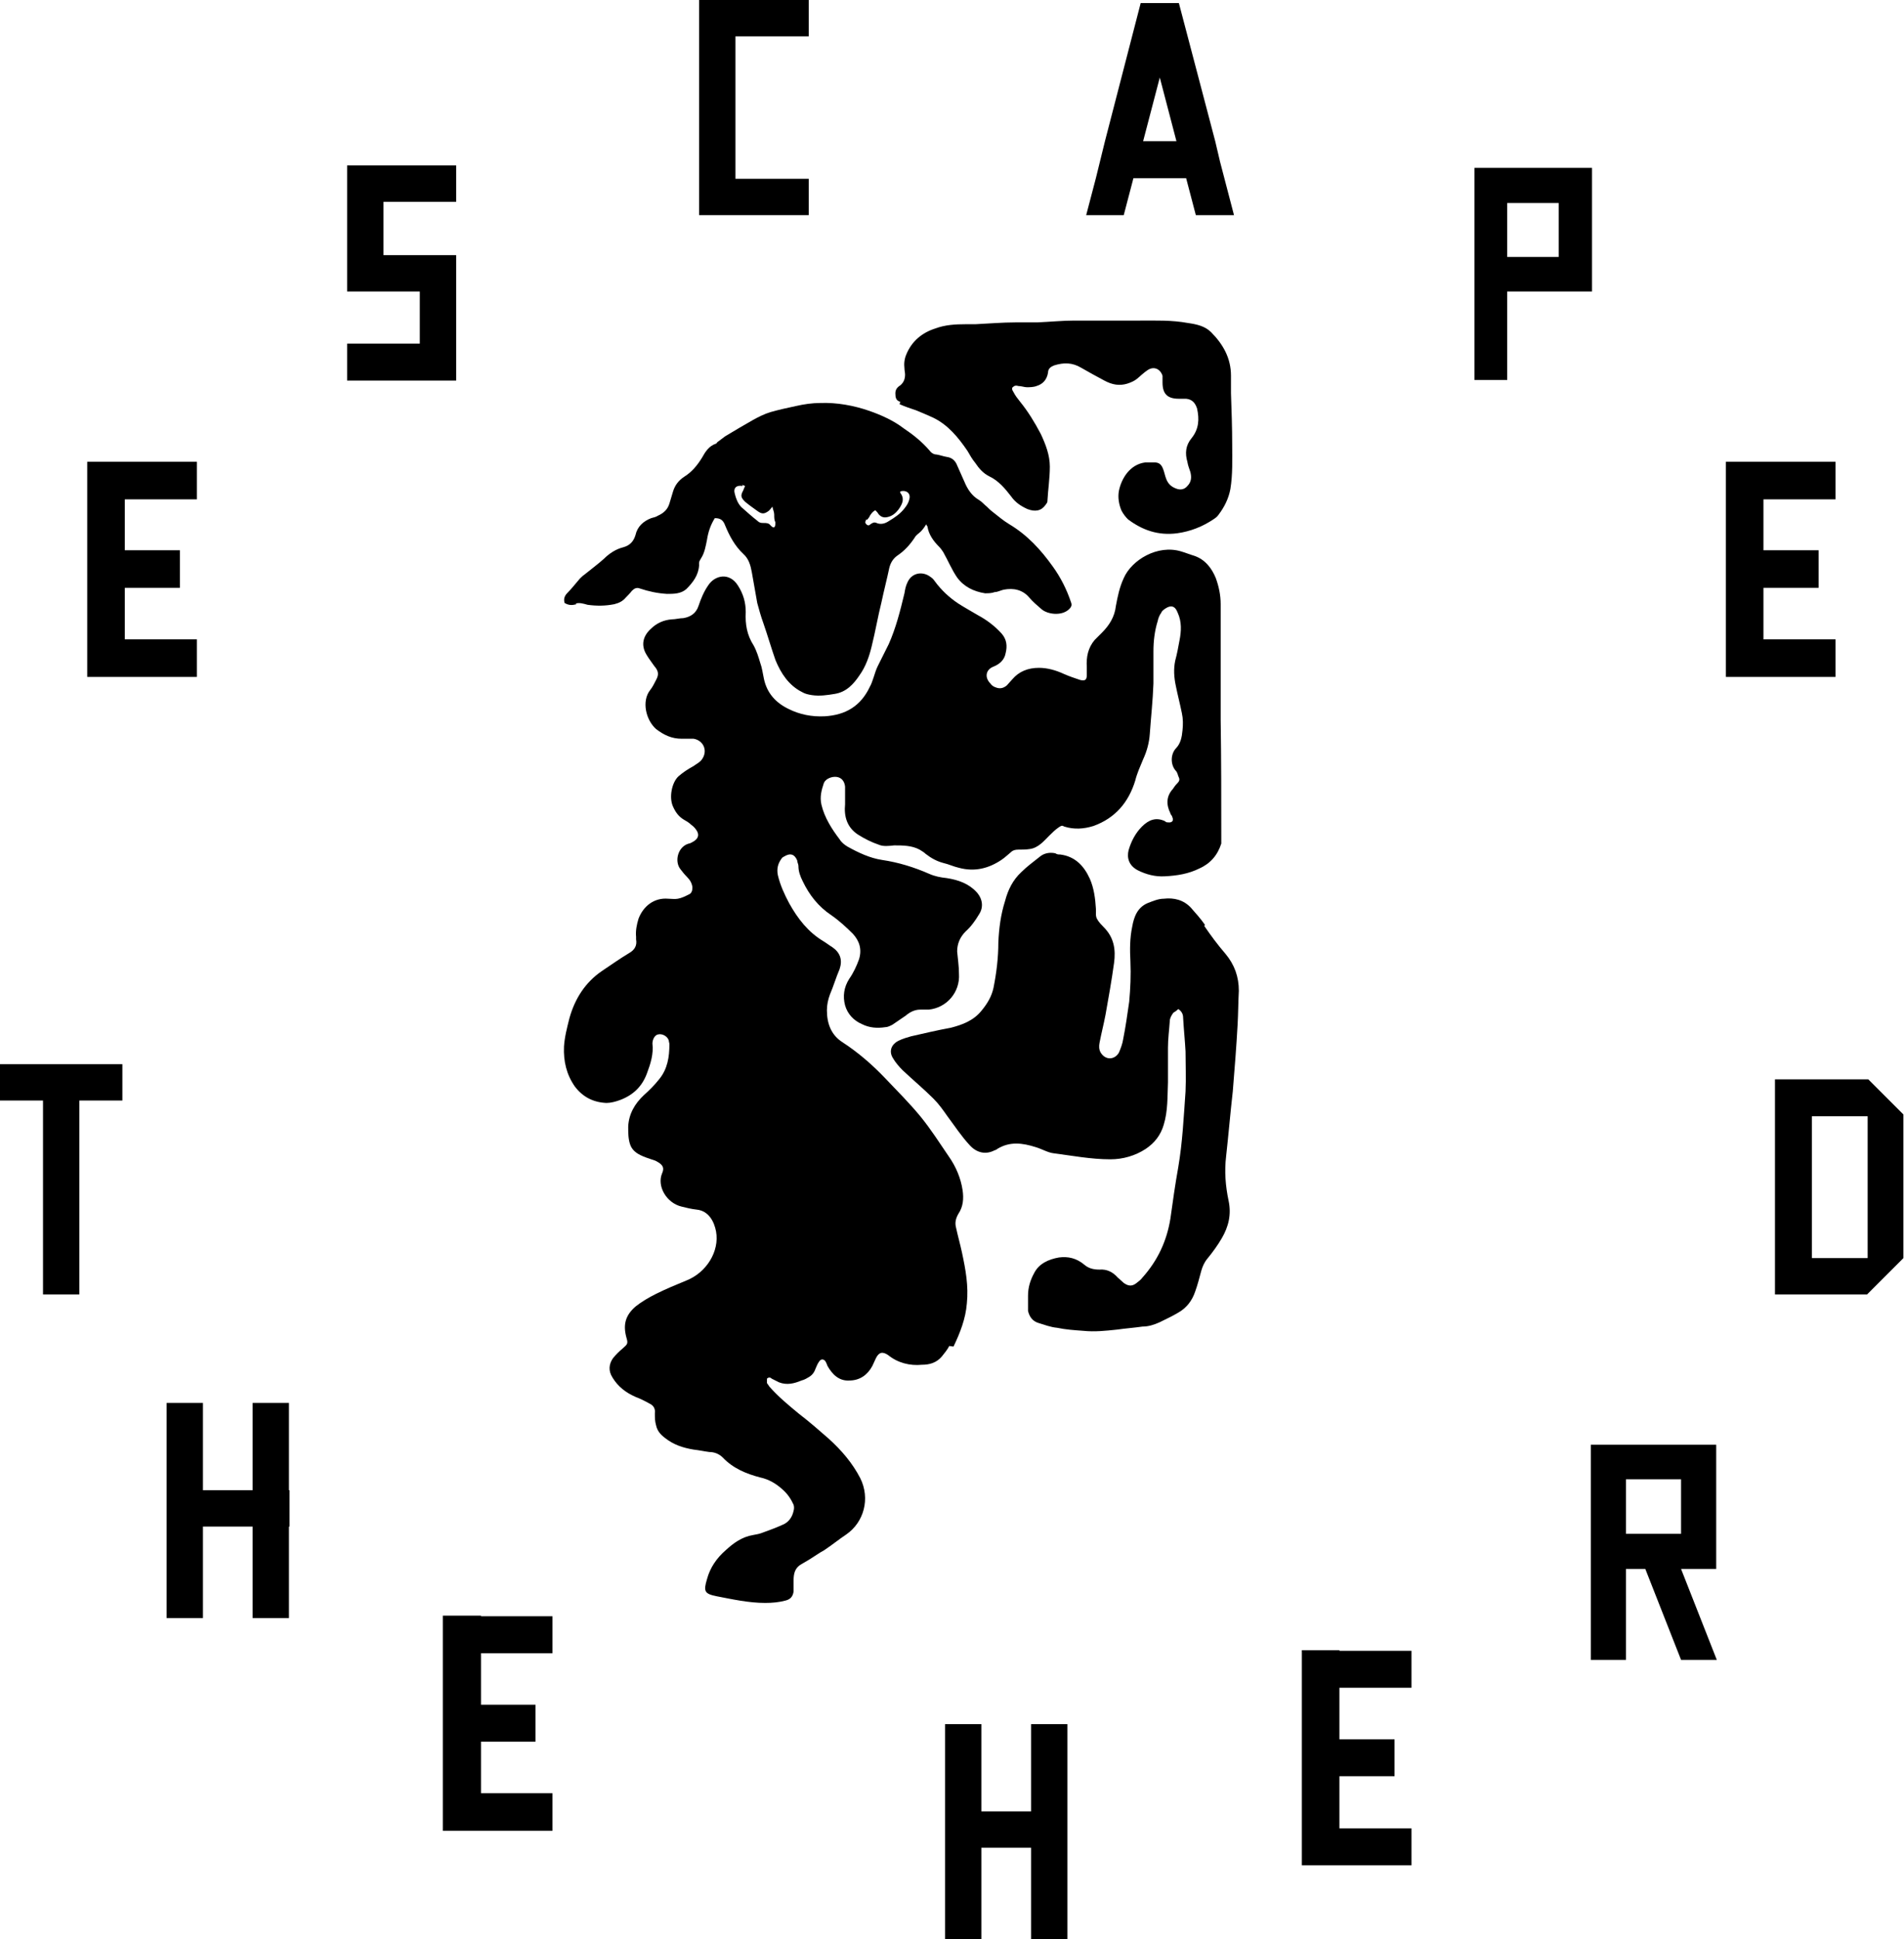 <?xml version="1.0" encoding="UTF-8"?>
<svg id="Layer_2" data-name="Layer 2" xmlns="http://www.w3.org/2000/svg" viewBox="0 0 31.43 32">
  <g id="Layer_1-2" data-name="Layer 1">
    <g>
      <path d="M28.31,25.89h0s.02,0,.02,0v-2.05h-2.07v3.55h.58v-1.5h.32l.59,1.5h.59l-.59-1.5h.55ZM26.84,25.31v-.9h.91v.9h-.82s0,0,0,0h-.09Z"/>
      <polygon points="30.3 10.55 29.11 10.55 29.11 9.7 30.02 9.7 30.02 9.08 29.11 9.08 29.11 8.24 30.3 8.24 30.3 7.62 29.11 7.62 29.11 7.62 28.49 7.62 28.49 7.62 28.49 8.24 28.49 9.08 28.49 9.7 28.49 10.55 28.49 11.17 28.49 11.17 30.3 11.17 30.3 10.55"/>
      <polygon points="0 18.16 .71 18.16 .71 21.36 1.31 21.36 1.31 18.16 2.02 18.16 2.02 17.56 0 17.56 0 18.16"/>
      <polygon points="4.77 23.15 4.17 23.15 4.17 24.59 3.35 24.59 3.35 23.15 2.75 23.15 2.75 24.59 2.75 25.19 2.75 26.7 3.35 26.7 3.35 25.19 4.17 25.19 4.17 26.7 4.77 26.7 4.77 25.19 4.78 25.19 4.78 24.59 4.77 24.59 4.77 23.15"/>
      <polygon points="7.94 26.66 7.31 26.66 7.31 26.67 7.31 27.28 7.31 28.13 7.31 28.74 7.31 29.59 7.31 30.21 7.31 30.21 7.94 30.21 7.94 30.21 9.12 30.21 9.12 29.59 7.94 29.59 7.94 28.74 8.84 28.74 8.84 28.13 7.94 28.13 7.94 27.28 9.12 27.28 9.12 26.67 7.94 26.67 7.94 26.66"/>
      <polygon points="17.02 29.89 16.2 29.89 16.2 28.45 15.6 28.45 15.6 29.89 15.6 30.49 15.6 32 16.2 32 16.2 30.49 17.02 30.49 17.02 32 17.62 32 17.62 30.49 17.62 29.89 17.62 28.45 17.02 28.45 17.02 29.89"/>
      <polygon points="22.11 27.23 21.49 27.23 21.49 27.24 21.49 27.85 21.49 28.7 21.49 29.31 21.49 30.17 21.49 30.78 22.11 30.78 23.3 30.78 23.3 30.17 22.11 30.17 22.11 29.31 23.02 29.31 23.02 28.7 22.11 28.7 22.11 27.85 23.3 27.85 23.3 27.24 22.11 27.24 22.11 27.23"/>
      <path d="M30.85,17.81h-1.55v3.55h.6s.92,0,.92,0h0s0,0,0,0l.3-.3.3-.3h0,0v-2.37l-.58-.58ZM30.83,20.76h-.92v-2.34h.92v2.34Z"/>
      <polygon points="3.25 10.55 2.06 10.55 2.06 9.7 2.97 9.7 2.97 9.08 2.06 9.08 2.06 8.24 3.25 8.24 3.25 7.62 2.06 7.62 2.06 7.62 1.44 7.62 1.44 7.62 1.44 8.24 1.44 9.08 1.44 9.7 1.44 10.55 1.44 11.17 1.44 11.17 3.25 11.17 3.25 10.55"/>
      <path d="M15.74,22.22c.11-.23.2-.46.22-.71.03-.29-.02-.56-.08-.84-.03-.14-.07-.28-.1-.42-.02-.08,0-.15.04-.22.08-.12.09-.25.07-.39-.03-.2-.11-.39-.23-.56-.15-.22-.29-.44-.46-.65-.18-.22-.39-.43-.59-.64-.21-.22-.44-.42-.7-.59-.19-.12-.26-.31-.26-.53,0-.09.02-.18.05-.26.06-.14.1-.28.16-.42.05-.15.01-.27-.12-.36-.05-.03-.1-.07-.15-.1-.25-.15-.42-.37-.56-.62-.08-.15-.15-.3-.19-.47-.02-.1,0-.19.06-.27.01-.02.03-.03.05-.04.1-.06.17-.03.21.07,0,.03.02.06.02.09,0,.09.03.17.07.25.11.23.26.42.47.56.13.09.25.2.36.31.11.12.15.26.1.42-.04.11-.09.22-.16.32-.09.14-.11.29-.07.44.04.14.14.25.28.31.12.06.25.07.38.05.04,0,.08-.02.12-.04.07-.05.15-.1.22-.15.07-.06.15-.1.24-.1.05,0,.1,0,.14,0,.3-.03.52-.29.5-.59,0-.13-.02-.25-.03-.37,0-.13.05-.24.14-.33.09-.08.16-.18.22-.28.08-.12.06-.26-.04-.37-.13-.14-.3-.2-.49-.23-.1-.01-.2-.03-.29-.07-.25-.11-.51-.19-.78-.23-.2-.03-.39-.12-.57-.22-.05-.03-.1-.07-.13-.12-.13-.17-.25-.36-.3-.57-.03-.13,0-.24.04-.36.03-.07.13-.11.21-.1.08.01.13.07.14.16,0,.1,0,.2,0,.29-.02.2.03.38.21.5.11.07.23.13.35.17.07.03.16.02.25.01.14,0,.29,0,.42.07.03.02.07.04.1.07.09.07.18.12.29.15.09.02.17.06.26.08.26.07.49.01.7-.13.06-.04.11-.09.16-.13.03-.03.07-.04.12-.04s.13,0,.19-.01c.14-.02.23-.13.32-.22.05-.05.1-.1.16-.14s.06-.02.09-.01c.16.05.32.04.48-.01.36-.13.58-.39.69-.75.03-.12.08-.23.13-.35.06-.13.1-.27.11-.42.02-.28.05-.55.06-.83,0-.17,0-.35,0-.53,0-.17.02-.34.07-.5.01-.05.03-.1.06-.14.01-.03.04-.05.07-.07.09-.06.16-.04.2.07.07.15.06.31.03.46-.02.11-.04.22-.07.33-.03.14-.02.28.01.42.03.15.07.3.1.45.02.09.02.19.01.28-.01.11-.03.22-.11.3-.09.1-.09.27,0,.37.03.03.03.07.05.11.02.04,0,.07-.03.1-.03.03-.05.06-.07.09-.11.12-.11.26-.04.4,0,.02.03.04.03.06.03.06,0,.1-.07.09-.02,0-.03,0-.05-.02-.15-.07-.27-.02-.38.09s-.18.25-.22.39c-.03.12,0,.25.15.33.14.07.29.11.45.1.2-.01.39-.04.57-.13.18-.08.3-.22.36-.41,0-.03,0-.07,0-.1,0-.65,0-1.29-.01-1.94,0,0,0,0,0,0h0v-1.91c0-.15-.03-.29-.08-.43-.07-.17-.18-.31-.36-.37-.07-.02-.14-.05-.21-.07-.39-.12-.82.14-.95.44-.07.15-.1.3-.13.46-.02.18-.11.32-.23.44-.04.04-.08.08-.12.12-.11.13-.14.28-.13.45,0,.04,0,.08,0,.13,0,.08-.03.1-.11.08-.09-.03-.18-.06-.27-.1-.13-.06-.27-.1-.41-.1-.18,0-.33.06-.44.19-.03.03-.06.07-.09.1-.06.05-.12.06-.19.03-.03-.01-.06-.03-.08-.06-.1-.1-.08-.23.05-.28.1-.04.18-.11.2-.22.03-.12.02-.23-.07-.33-.11-.12-.24-.22-.39-.3-.1-.06-.21-.12-.32-.19-.15-.1-.28-.22-.39-.37-.02-.03-.04-.05-.07-.07-.13-.1-.31-.07-.38.09-.03.06-.04.12-.05.18-.07.29-.14.57-.26.84-.06.12-.12.24-.18.36-.03.06-.05.13-.07.19-.02.05-.03.1-.06.15-.15.32-.4.47-.75.49-.21.01-.41-.03-.59-.12-.21-.1-.36-.26-.41-.5-.02-.09-.03-.18-.06-.26-.03-.1-.06-.2-.11-.29-.11-.17-.14-.35-.13-.55,0-.16-.04-.3-.13-.44-.14-.22-.38-.17-.49,0-.07.1-.12.22-.16.34-.04.12-.13.18-.25.2-.06,0-.13.02-.19.02-.13.01-.25.06-.35.16-.13.12-.16.27-.07.42.04.07.09.13.13.19.07.08.08.14.03.23-.03.06-.06.12-.1.17-.14.18-.07.49.1.64.13.1.26.16.42.16.05,0,.1,0,.14,0s.04,0,.06,0c.17.03.24.21.13.35-.03.04-.09.07-.13.1-.09.05-.17.1-.25.17-.11.1-.16.35-.09.5.04.09.09.16.17.21.05.03.09.05.13.09.03.02.06.05.08.08.06.08.04.15-.05.2-.02.01-.05.03-.07.03-.18.05-.24.29-.14.42.03.04.07.09.11.13.05.05.08.1.09.17,0,.05-.01.1-.06.12-.06.03-.12.06-.18.07-.05.01-.11,0-.16,0-.23-.02-.41.12-.49.33-.03.1-.05.2-.04.3,0,.01,0,.03,0,.04.02.11-.03.18-.12.23-.15.09-.29.19-.44.29-.28.19-.45.46-.54.78-.04.16-.08.31-.09.47-.01.24.04.46.18.66.13.17.3.26.52.27.07,0,.15-.02.23-.05.21-.08.36-.22.44-.44.06-.16.11-.32.09-.49,0-.07.04-.14.09-.15.07-.02.16.03.18.1,0,.02.01.04.01.06,0,.21-.03.41-.17.58-.08.1-.16.18-.25.26-.15.14-.25.31-.26.52,0,.1,0,.2.03.29.03.09.09.14.17.18.06.03.12.05.18.07.03.01.07.02.1.04.09.05.12.1.08.19-.09.21.07.49.32.55.08.02.16.04.25.05.2.02.29.2.32.36.06.33-.16.68-.49.81-.17.07-.34.14-.5.22-.12.06-.24.13-.34.21-.16.14-.21.29-.15.51.03.1.02.11-.06.18-.06.05-.11.1-.16.16-.07.1-.08.21-.01.32.09.15.22.25.38.32.08.03.16.07.23.11.07.03.1.09.09.16,0,.07,0,.13.02.2.02.09.07.15.15.21.14.11.29.16.47.19.09.01.18.03.26.04.08,0,.16.03.22.09.17.18.39.27.62.33.14.03.26.1.37.2.08.07.14.16.18.25.01.03.01.07,0,.1-.02.1-.08.19-.18.23-.11.05-.22.09-.33.13-.05.02-.1.03-.16.04-.18.03-.32.13-.45.25-.15.13-.26.29-.31.48-.06.2-.04.24.16.28.26.05.53.11.8.11.12,0,.23-.01.34-.04.08-.02.12-.07.13-.15,0-.06,0-.12,0-.18,0-.11.02-.21.13-.27.09-.05.17-.1.26-.16s.09-.05.13-.08c.12-.08.23-.17.35-.25.29-.2.4-.59.23-.93-.13-.25-.31-.46-.52-.65-.16-.14-.32-.28-.49-.41-.17-.14-.34-.28-.49-.45-.01-.02-.03-.04-.04-.06,0-.02,0-.06,0-.07.02-.02.05-.03.08,0,.04.02.08.04.12.06.13.05.25.02.37-.03.04-.01.08-.03.11-.05.06-.03.1-.08.12-.14.02-.04.03-.08.06-.12.03-.05.08-.05.11,0,.01.02.02.04.03.07.08.14.19.25.36.24.17,0,.3-.09.38-.24.02-.04.04-.09.06-.13.05-.1.11-.11.2-.05.16.13.36.18.56.16.12,0,.24-.03.33-.14.04-.05.09-.11.12-.17Z"/>
      <path d="M19.89,15.26c-.07-.1-.15-.19-.23-.28-.12-.13-.28-.17-.45-.15-.09,0-.18.04-.26.07-.17.07-.23.22-.26.39-.04.19-.04.38-.03.57.01.23,0,.45-.02.67-.03.21-.06.42-.1.62-.01.07-.04.15-.07.22-.07.12-.22.13-.3,0-.03-.05-.03-.11-.02-.16.03-.16.07-.31.1-.47.05-.28.1-.56.14-.85.03-.22,0-.42-.17-.59s-.12-.19-.13-.31c-.01-.16-.03-.33-.1-.49-.1-.22-.25-.37-.49-.4-.03,0-.05,0-.08-.02-.1-.02-.19,0-.26.06-.1.08-.21.16-.3.25-.14.13-.22.29-.27.48-.07.22-.1.45-.11.68,0,.25-.03.5-.08.75-.03.14-.1.26-.2.38-.13.16-.31.23-.51.28-.22.04-.43.09-.65.14-.07.02-.14.04-.2.07-.13.06-.17.18-.1.29.04.07.1.14.16.2.17.16.35.31.51.47.09.09.16.19.23.29.12.16.23.33.37.48.11.12.26.16.41.08.01,0,.03-.01.04-.02.21-.13.42-.1.64-.03.1.03.2.09.29.1.31.04.62.1.94.1.21,0,.41-.06.58-.17.15-.1.25-.23.3-.4.07-.23.06-.46.07-.7,0-.19,0-.38,0-.57,0-.15.02-.29.03-.44,0-.05.03-.1.06-.14.02-.01.05-.03.08-.06h0c.06.04.08.09.08.14.01.19.03.37.04.56,0,.22.01.44,0,.66-.03.42-.05.84-.12,1.25-.05.28-.09.56-.13.85-.06.37-.21.69-.46.97-.03.04-.07.07-.11.1-.07.05-.13.04-.2-.01-.03-.03-.07-.06-.1-.09-.08-.09-.18-.14-.3-.13-.1,0-.18-.02-.25-.08-.13-.11-.27-.14-.42-.12-.17.03-.33.1-.41.26-.06.11-.1.23-.1.37s0,.05,0,.08c0,.06,0,.12,0,.17.02.09.07.17.17.2.1.03.2.07.31.08.14.03.29.04.43.05.19.02.37,0,.56-.02.14-.02.28-.03.42-.05.1,0,.19-.03.28-.07.1-.05.21-.1.31-.16.14-.08.23-.2.28-.35.04-.11.07-.23.1-.34.02-.07.05-.14.1-.2.09-.11.17-.22.24-.34.11-.19.16-.39.11-.62-.05-.24-.07-.48-.04-.73.04-.36.07-.72.11-1.07.03-.37.06-.74.08-1.11.01-.18.01-.37.02-.55,0-.23-.07-.43-.22-.61-.13-.15-.24-.3-.35-.46Z"/>
      <path d="M9.5,9.96c.06-.02.13,0,.2.02.15.02.29.02.44-.01.08-.02.14-.05.19-.11.03-.03.07-.07.1-.11.04-.04.08-.06.13-.04.15.05.29.08.45.09.11,0,.23,0,.32-.08.11-.11.2-.23.21-.39,0-.05-.01-.05.04-.13s.07-.19.09-.29h0c.02-.13.06-.25.13-.36.1,0,.14.04.17.12.07.17.16.34.3.47.09.08.12.19.14.3.03.17.06.34.09.51.03.11.06.22.1.33.07.2.13.41.2.61.09.22.22.42.44.53.05.03.1.04.16.05.13.02.26,0,.38-.02.19-.03.31-.16.41-.31.1-.14.16-.31.2-.48.06-.24.1-.48.16-.72.04-.19.09-.38.13-.57.02-.08.06-.15.13-.2.12-.08.21-.18.29-.3.02-.04.07-.07.1-.1.03-.03.06-.07.09-.12,0,.02.02.03.02.04.02.13.1.24.19.33.03.03.05.06.07.09.08.14.14.29.23.42.11.15.27.23.46.26.05,0,.11,0,.16-.02.05,0,.1-.03.15-.04.16-.03.31,0,.42.13.06.07.13.13.2.19.1.09.34.12.46,0,.03-.03.05-.06.03-.11-.07-.21-.17-.41-.3-.59-.2-.28-.42-.52-.72-.7-.1-.06-.18-.13-.27-.2-.04-.03-.07-.06-.1-.09-.04-.03-.08-.08-.13-.11-.12-.07-.19-.18-.24-.3-.04-.09-.08-.18-.12-.27-.03-.08-.09-.13-.17-.14-.06-.01-.11-.03-.17-.04-.05,0-.09-.03-.12-.07-.12-.14-.27-.26-.42-.36-.17-.13-.37-.22-.57-.29-.26-.09-.54-.14-.81-.13-.13,0-.27.02-.4.05-.14.03-.28.06-.42.1-.1.03-.2.08-.29.13-.16.09-.31.18-.46.27-.04.03-.08.06-.12.09-.01,0-.02.03-.03.03-.12.04-.18.14-.23.23-.08.13-.17.24-.3.32-.09.06-.15.14-.18.24-.02.07-.04.13-.06.2-.03.1-.1.16-.19.2-.03.02-.07.03-.11.04-.13.05-.23.14-.26.28-.03.1-.09.17-.2.2-.12.03-.23.1-.32.19-.1.09-.21.17-.32.26-.03.02-.06.05-.08.07-.07.08-.13.16-.2.23-.05.05-.07.1-.05.17.07.04.12.04.2.02ZM14.31,8.58s.04-.04.05-.07h0s.04-.07.09-.09c.02.02.04.04.05.06.04.05.09.07.16.05.08-.02.13-.07.17-.12.08-.11.1-.19.03-.28,0,0,0-.01,0-.02.1-.03.18.03.15.13-.01.05-.04.1-.08.15-.07.09-.16.15-.26.21-.06.04-.13.06-.2.03-.04-.02-.07,0-.1.02-.02.02-.04.03-.07,0s-.01-.05,0-.08ZM12.25,8s.03.01.05.02c-.01.02-.02.04-.03.07-.05.09-.04.12.03.19.06.05.13.1.2.15.08.06.12.05.19,0,.02-.02.03-.03.06-.07.01.05.03.09.03.13,0,.05,0,.09.02.13,0,.01,0,.05-.01.07-.02.03-.05,0-.07-.02-.03-.04-.07-.04-.11-.04s-.07,0-.1-.03c-.09-.07-.18-.15-.27-.23-.06-.06-.09-.14-.11-.22-.03-.1.03-.15.13-.13Z"/>
      <path d="M14.85,6.67c.09.04.18.07.27.1.1.04.19.08.28.12.25.12.42.33.57.55.04.07.08.14.13.2.06.09.13.17.23.22.15.07.26.2.36.33.07.1.16.16.27.21.13.05.23.03.3-.07.01-.02.03-.03.03-.06.01-.19.04-.38.04-.57s-.07-.37-.15-.54c-.1-.19-.21-.37-.34-.53-.04-.05-.08-.1-.11-.16-.02-.03-.04-.07,0-.09.02-.02.05-.02.08-.01.05,0,.1.02.14.02s.11,0,.16-.02c.1-.03.17-.1.19-.22,0-.07.05-.1.1-.12.16-.05.3-.05.45.04.12.07.25.14.38.21s.25.09.38.05c.06-.02.11-.04.16-.08.06-.05.11-.1.17-.14.1-.07.21-.03.25.09,0,.02,0,.04,0,.06v.05c0,.19.08.27.27.27.04,0,.08,0,.12,0,.1.01.15.07.18.16.04.18.03.34-.09.49-.1.12-.11.25-.07.39.01.06.03.11.05.17.02.08.02.16-.05.23-.05.06-.12.07-.19.04-.08-.03-.13-.08-.16-.16-.02-.05-.03-.11-.05-.16-.03-.08-.07-.11-.15-.11-.05,0-.1,0-.14,0-.26.03-.4.27-.44.47-.02.11,0,.22.04.32.03.06.07.11.11.15.24.18.5.27.81.23.22-.03.42-.11.6-.23.03-.02.06-.04.08-.07.1-.13.17-.27.2-.43.04-.24.03-.49.03-.73,0-.28-.01-.56-.02-.85,0-.1,0-.19,0-.29,0-.29-.13-.52-.33-.72-.1-.1-.24-.13-.38-.15-.27-.05-.54-.04-.81-.04s-.47,0-.71,0c-.11,0-.23,0-.36,0h0c-.18,0-.39.02-.61.03-.12,0-.24,0-.36,0-.22,0-.44.02-.66.03-.05,0-.11,0-.16,0-.17,0-.34.01-.5.07-.22.07-.39.21-.48.43-.03.07-.04.15-.03.23,0,.03.01.07.01.1,0,.07-.02.13-.08.18-.05.03-.08.07-.08.13,0,.07.01.12.08.14Z"/>
      <path d="M26.26,4.81h.02v-2.04h-1.94v3.5h.54v-1.46h1.38ZM24.88,3.35h.85v.89h-.85v-.89Z"/>
      <polygon points="7.53 6.23 7.53 5.67 7.53 4.81 7.53 4.21 6.93 4.21 6.33 4.21 6.33 3.33 7.53 3.33 7.53 2.73 6.33 2.73 5.73 2.73 5.73 3.33 5.73 4.21 5.73 4.81 6.33 4.81 6.93 4.81 6.93 5.67 5.73 5.67 5.73 6.28 7.53 6.28 7.53 6.23"/>
      <path d="M18.55,3.55l.16-.61h.87l.16.61h.63l-.23-.88-.08-.34h0L19.46.05h-.63l-.59,2.28h0l-.15.61h0l-.16.61h.63ZM19.14,1.26l.28,1.07h-.55l.28-1.07Z"/>
      <polygon points="13.35 3.55 13.35 2.95 12.14 2.95 12.14 .6 13.35 .6 13.35 0 12.14 0 11.54 0 11.54 .6 11.54 2.95 11.54 3.55 12.14 3.55 13.35 3.55"/>
    </g>
  </g>
</svg>